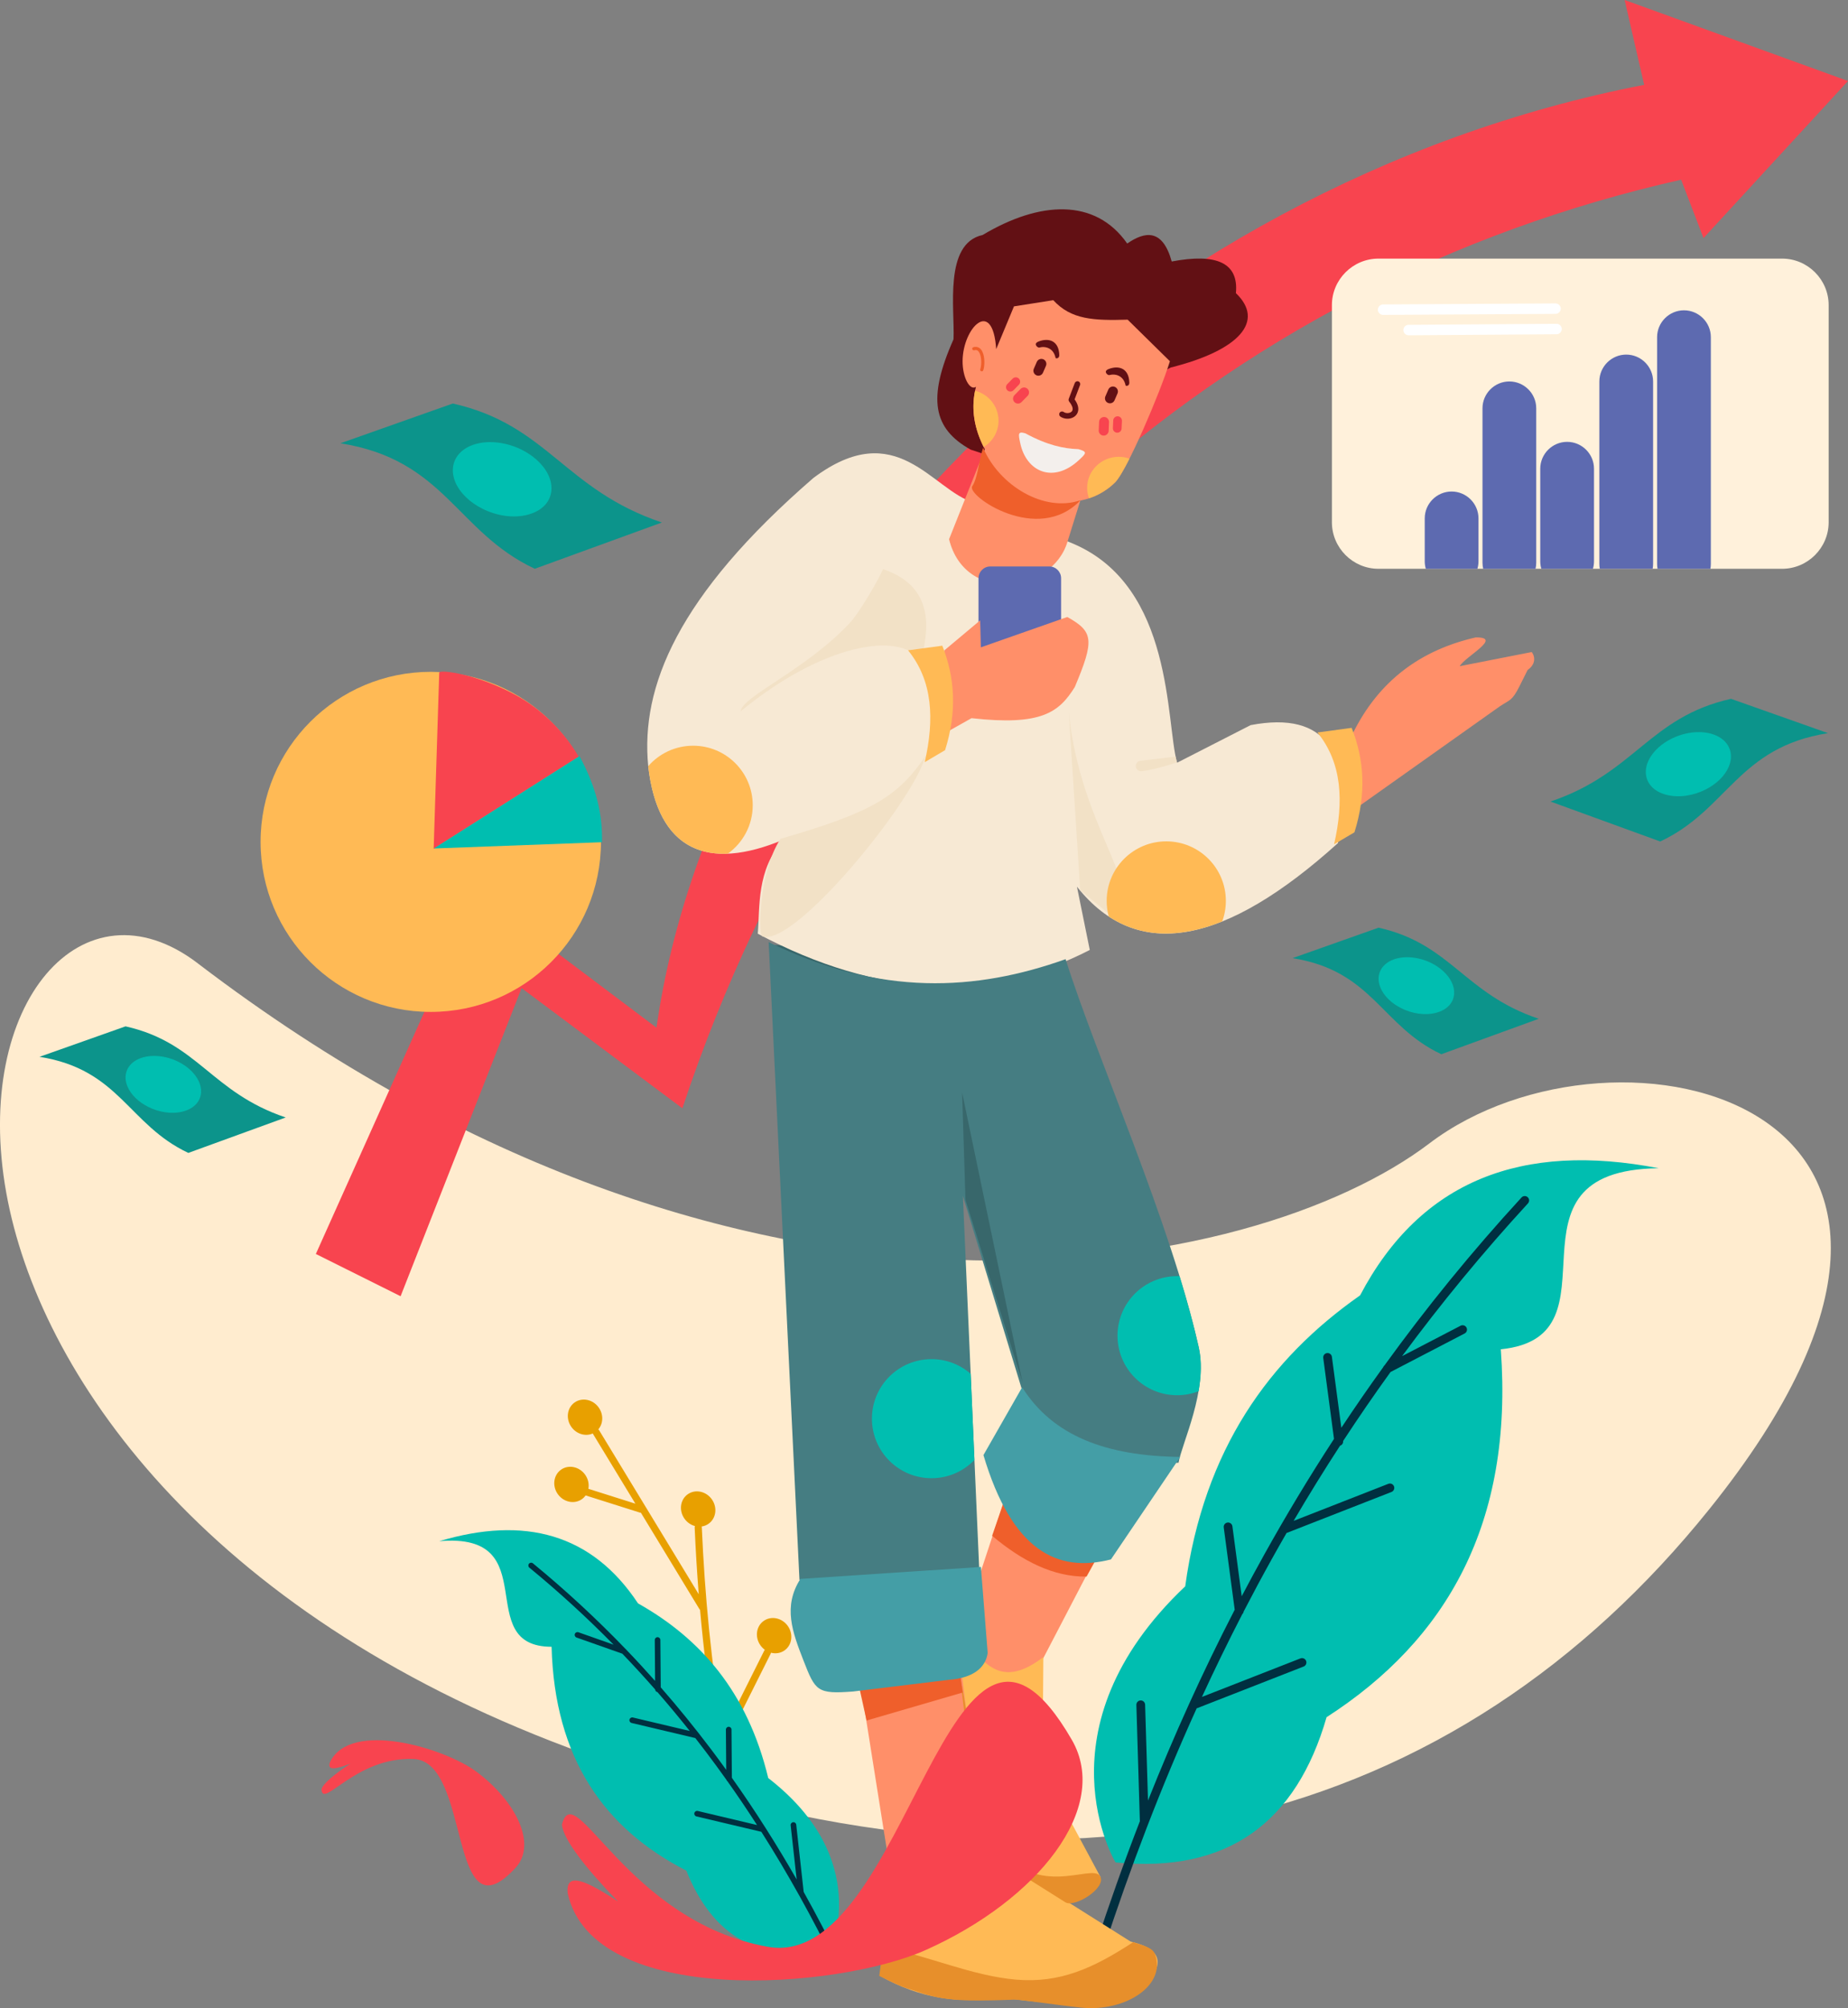 <svg width="451" height="490" viewBox="0 0 451 490" fill="none" xmlns="http://www.w3.org/2000/svg">
<rect x="0" y="0" width="451" height="490" fill="#808080" stroke="none"/>
<g clip-path="url(#clip0_6842_33298)">
<path fill-rule="evenodd" clip-rule="evenodd" d="M48.282 235.067C20.27 213.705 -6.815 244.761 1.534 291.079C9.469 335.106 49.773 393.104 138.648 426.434C262.476 472.872 355.987 444.277 417.118 368.294C497.398 268.512 394.391 244.401 348.85 278.991C306.231 311.361 181.841 336.934 48.276 235.073" fill="#FFECCF"/>
<path fill-rule="evenodd" clip-rule="evenodd" d="M97.76 316.287L77.081 305.977L116.571 217.912L160.212 250.762C174.759 148.072 275.838 44.956 401.255 20.703L396.488 -0.004L451 19.765L415.736 58.097L410.276 43.849C298.396 69.018 206.735 149.283 166.53 270.433L127.296 241.107L97.766 316.282L97.76 316.287Z" fill="#F8444F"/>
<path d="M192.193 481.615C192.362 482.068 192.127 482.57 191.674 482.733C191.221 482.903 190.719 482.668 190.555 482.215C183.434 463.008 178.564 444.401 175.282 426.203C174.326 420.912 173.507 415.659 172.808 410.438L155.138 397.619C155.083 397.657 155.034 397.701 154.98 397.739C153.134 399.043 150.497 398.487 149.093 396.501C147.69 394.515 148.045 391.848 149.89 390.544C151.736 389.24 154.374 389.797 155.777 391.782C156.76 393.173 156.88 394.903 156.225 396.261L172.491 408.06C171.836 402.949 171.296 397.87 170.848 392.819C170.782 392.764 170.728 392.693 170.684 392.617L156.41 369.122C156.328 369.122 156.246 369.106 156.165 369.084L142.923 364.895C142.677 365.238 142.371 365.549 142.011 365.806C140.165 367.109 137.528 366.553 136.124 364.567C134.721 362.582 135.076 359.914 136.922 358.611C138.767 357.307 141.405 357.863 142.808 359.849C143.556 360.902 143.802 362.151 143.594 363.28L155.062 366.908L144.747 349.932C144.714 349.883 144.692 349.828 144.67 349.774C142.896 350.565 140.679 349.932 139.434 348.17C138.03 346.184 138.385 343.517 140.231 342.213C142.076 340.909 144.714 341.466 146.117 343.451C147.324 345.159 147.231 347.368 146.008 348.781C146.095 348.846 146.177 348.928 146.237 349.032L170.526 389.011C170.094 383.567 169.767 378.15 169.532 372.755C169.526 372.619 169.548 372.488 169.603 372.368C168.62 372.106 167.697 371.495 167.042 370.568C165.639 368.582 165.993 365.915 167.839 364.611C169.685 363.307 172.322 363.864 173.726 365.849C175.129 367.835 174.774 370.503 172.928 371.806C172.415 372.172 171.836 372.39 171.241 372.472C171.257 372.537 171.274 372.603 171.274 372.674C171.995 389.148 173.54 405.829 176.456 422.87L186.52 402.752C186.558 402.681 186.601 402.616 186.651 402.556C186.252 402.267 185.886 401.901 185.58 401.47C184.177 399.485 184.532 396.817 186.378 395.514C188.223 394.21 190.861 394.766 192.264 396.752C193.667 398.738 193.312 401.405 191.467 402.709C190.484 403.402 189.283 403.571 188.158 403.276C188.141 403.363 188.119 403.445 188.076 403.527L177.122 425.423C177.078 425.516 177.013 425.598 176.942 425.663L176.98 425.882C180.245 443.965 185.089 462.479 192.177 481.604" fill="#E8A000"/>
<path d="M166.523 417.094C166.769 417.154 166.917 417.4 166.857 417.645C166.797 417.891 166.551 418.038 166.305 417.978L146.887 413.194C146.642 413.134 146.494 412.888 146.554 412.643C146.614 412.398 146.86 412.25 147.106 412.31L166.523 417.094Z" fill="#E8A000"/>
<path fill-rule="evenodd" clip-rule="evenodd" d="M167.495 456.446C173.824 472.265 185.209 479.28 202.645 475.795C202.645 475.795 213.107 453.68 187.486 433.857C182.419 412.779 170.87 399.758 155.706 391.237C144.457 374.217 128.005 369.842 107.189 376.067C133.384 373.759 114.84 401.803 134.612 401.825C135.338 429.084 147.504 446.212 167.495 456.446Z" fill="#00BEB0"/>
<path d="M194.426 458.625L192.958 445.386C192.914 445.009 193.187 444.671 193.564 444.633C193.94 444.589 194.279 444.862 194.317 445.233L196.136 461.647C199.215 467.156 202.137 472.753 204.916 478.432C205.08 478.77 204.938 479.179 204.599 479.343C204.261 479.506 203.851 479.365 203.687 479.026C198.293 468.018 192.368 457.31 185.799 446.967L185.733 446.957L169.963 443.22C169.598 443.133 169.368 442.767 169.456 442.396C169.543 442.031 169.909 441.802 170.28 441.889L184.75 445.32C182.424 441.709 180.016 438.141 177.521 434.623C177.401 434.536 177.313 434.416 177.27 434.268C175.642 431.983 173.982 429.713 172.284 427.471C171.432 426.342 170.564 425.218 169.69 424.1L154.133 420.413C153.767 420.325 153.538 419.96 153.626 419.589C153.713 419.223 154.079 418.994 154.45 419.082L168.336 422.371C165.786 419.163 163.154 415.999 160.44 412.879C160.14 412.819 159.905 412.563 159.889 412.246C157.295 409.29 154.625 406.377 151.878 403.513L140.701 399.569C140.346 399.444 140.154 399.051 140.285 398.696C140.411 398.342 140.804 398.156 141.159 398.282L149.738 401.309C143.332 394.796 136.501 388.523 129.19 382.517C128.9 382.277 128.857 381.846 129.097 381.557C129.337 381.268 129.769 381.224 130.058 381.464C138.15 388.114 145.67 395.091 152.664 402.357C152.763 402.417 152.845 402.504 152.905 402.607C155.291 405.089 157.612 407.61 159.878 410.163L159.796 400.169C159.796 399.793 160.096 399.487 160.473 399.482C160.85 399.482 161.161 399.782 161.161 400.158L161.254 411.728C165.502 416.589 169.537 421.564 173.387 426.648C174.692 428.371 175.975 430.106 177.231 431.857L177.155 422.033C177.155 421.656 177.455 421.351 177.832 421.345C178.209 421.345 178.52 421.645 178.52 422.022L178.613 433.794C184.314 441.834 189.572 450.126 194.443 458.636" fill="#002F40"/>
<path fill-rule="evenodd" clip-rule="evenodd" d="M323.747 419.009C316.387 444.512 299.814 457.156 272.244 454.445C272.244 454.445 252.597 421.77 289.248 387.076C293.84 353.615 309.725 331.637 331.927 316.079C346.731 287.953 371.56 278.625 404.803 285.057C363.828 285.531 396.929 326.144 366.268 329.237C369.37 371.611 353.152 400.059 323.747 419.009Z" fill="#00BEB0"/>
<path d="M292.202 416.788C292.153 416.81 292.104 416.821 292.049 416.832C283.351 436.022 275.837 455.682 269.301 475.724C269.121 476.285 268.52 476.591 267.957 476.411C267.395 476.231 267.089 475.631 267.269 475.069C270.639 464.743 274.264 454.515 278.18 444.396L277.328 416.013C277.311 415.424 277.775 414.933 278.365 414.917C278.955 414.9 279.446 415.364 279.463 415.953L280.167 439.344C286.463 423.53 293.48 407.994 301.327 392.786L298.651 372.706C298.575 372.122 298.984 371.588 299.568 371.511C300.153 371.435 300.688 371.844 300.764 372.428L303.036 389.497C304.81 386.12 306.623 382.765 308.485 379.421C313.815 369.842 319.494 360.394 325.56 351.104L322.934 331.357C322.857 330.774 323.267 330.239 323.851 330.163C324.436 330.086 324.971 330.495 325.047 331.079L327.351 348.382C330.644 343.413 334.046 338.487 337.563 333.61C337.628 333.436 337.737 333.277 337.89 333.157C348.041 319.116 359.148 305.446 371.325 292.19C371.724 291.754 372.395 291.727 372.832 292.125C373.269 292.523 373.296 293.194 372.898 293.631C361.796 305.719 351.585 318.151 342.177 330.904L356.451 323.486C356.975 323.213 357.619 323.415 357.892 323.938C358.165 324.462 357.963 325.106 357.439 325.379L339.354 334.783C335.351 340.336 331.496 345.949 327.783 351.617C327.843 352.135 327.521 352.615 327.035 352.763C323.098 358.812 319.324 364.927 315.704 371.102L338.819 362.063C339.37 361.851 339.987 362.123 340.2 362.669C340.413 363.22 340.14 363.836 339.594 364.049L313.979 374.064C312.756 376.186 311.549 378.319 310.358 380.458C308.005 384.691 305.722 388.951 303.505 393.233C303.473 393.479 303.352 393.702 303.178 393.866C299.738 400.537 296.461 407.269 293.332 414.06L317.37 404.661C317.921 404.449 318.538 404.721 318.751 405.267C318.964 405.818 318.697 406.434 318.145 406.647L292.213 416.788H292.202Z" fill="#002F40"/>
<path fill-rule="evenodd" clip-rule="evenodd" d="M187.693 230.574L189.741 251.036L262.661 243.257L259.384 232.211L187.693 230.574Z" fill="#38676B"/>
<path fill-rule="evenodd" clip-rule="evenodd" d="M261.984 132.698L237.761 122.683C227.392 119.623 218.895 101.332 198.5 116.633C165.295 145.397 156.307 167.637 158.196 186.943C160.544 207.563 172.694 212.641 191.194 204.884C184.581 212.325 185.488 221.227 184.931 227.833C214.488 243.571 241.414 244.433 265.959 231.799L262.825 216.361C277.536 234.914 299.006 230.561 326.522 205.724C330.279 183.653 323.742 173.414 305.22 176.933L287.261 186.113C284.476 176.24 286.496 143.205 261.989 132.704" fill="#F7E9D4"/>
<path fill-rule="evenodd" clip-rule="evenodd" d="M260.056 234.044C238.313 241.801 214.909 243.263 187.59 229.871L195.109 385.507L238.962 382.584L234.993 291.829L249.818 340.438C257.528 352.254 270.442 357.343 287.615 356.918C288.424 352.188 294.867 339.113 292.546 328.748C285.682 298.151 267.75 258.373 260.051 234.039" fill="#457D82"/>
<path fill-rule="evenodd" clip-rule="evenodd" d="M242.511 111.581L285.742 89.673C302.473 85.473 308.758 78.365 301.616 71.525C302.337 64.149 296.931 61.727 285.955 63.806C283.727 55.738 279.413 56.436 275.094 59.425C267.297 48.27 253.727 49.028 239.803 57.342C230.269 59.425 233.048 75.49 232.704 82.795C226.239 97.338 227.757 104.62 236.882 109.71L242.522 111.586L242.511 111.581Z" fill="#621014"/>
<path fill-rule="evenodd" clip-rule="evenodd" d="M263.65 122.138C266.991 121.532 270.022 119.83 272.141 117.697C275.046 114.773 283.04 96.074 285.513 88.148L275.199 78.001C266.942 78.247 261.405 78.012 257.053 73.25L247.459 74.756L243.118 85.186C242.266 72.492 234.982 79.976 234.916 88.071C234.884 92.086 236.686 95.414 238.182 94.388C236.855 99.554 237.707 104.616 240.344 109.629L231.618 131.575C235.528 147.503 256.797 144.727 260.521 132.164L263.65 122.138Z" fill="#FF8F69"/>
<path fill-rule="evenodd" clip-rule="evenodd" d="M265.762 121.595C268.258 120.777 270.48 119.364 272.146 117.689C272.976 116.854 274.226 114.721 275.646 111.918C274.827 111.623 273.942 111.465 273.019 111.465C268.765 111.465 265.314 114.852 265.314 119.036C265.314 119.931 265.473 120.793 265.768 121.595" fill="#FFBA55"/>
<path fill-rule="evenodd" clip-rule="evenodd" d="M237.963 95.336C237.007 99.984 237.805 104.549 240.071 109.077C242.244 107.741 243.691 105.362 243.691 102.657C243.691 99.144 241.261 96.192 237.963 95.336Z" fill="#FFBA55"/>
<path fill-rule="evenodd" clip-rule="evenodd" d="M158.19 186.947C159.905 201.975 166.829 208.745 177.619 208.303C181.299 205.668 183.702 201.359 183.702 196.488C183.702 188.463 177.193 181.961 169.161 181.961C164.781 181.961 160.861 183.892 158.19 186.952" fill="#FFBA55"/>
<path fill-rule="evenodd" clip-rule="evenodd" d="M287.255 186.107C287.13 185.665 287.015 185.174 286.906 184.645C286.807 184.634 286.704 184.634 286.6 184.645L278.311 185.638C277.607 185.72 277.104 186.358 277.192 187.061C277.273 187.765 277.912 188.267 278.617 188.185C283.034 187.656 289.008 185.332 287.261 186.112" fill="#F2E1C6"/>
<path fill-rule="evenodd" clip-rule="evenodd" d="M263.682 122.064C254.77 125.108 243.866 118.474 239.923 109.25C238.809 112.725 238.629 116.565 237.27 118.665C235.801 120.929 253.296 133.034 263.682 122.069" fill="#EF5F2B"/>
<path fill-rule="evenodd" clip-rule="evenodd" d="M272.091 94.409C271.479 94.142 270.759 94.426 270.491 95.042L269.765 96.717C269.497 97.328 269.781 98.048 270.398 98.315C271.015 98.582 271.731 98.299 271.998 97.682L272.724 96.007C272.992 95.397 272.708 94.677 272.091 94.409Z" fill="#621014"/>
<path fill-rule="evenodd" clip-rule="evenodd" d="M254.629 87.671C254.017 87.404 253.297 87.687 253.029 88.304L252.303 89.978C252.035 90.589 252.319 91.309 252.936 91.577C253.548 91.844 254.269 91.56 254.536 90.944L255.262 89.269C255.53 88.658 255.246 87.938 254.629 87.671Z" fill="#621014"/>
<path fill-rule="evenodd" clip-rule="evenodd" d="M270.508 90.07C273.074 89.045 275.515 89.896 275.608 93.36C275.629 94.276 274.734 94.233 274.696 94.042C274.226 91.723 272.32 91.091 270.688 91.527C270.355 91.614 269.137 90.621 270.513 90.07" fill="#621014"/>
<path fill-rule="evenodd" clip-rule="evenodd" d="M253.417 83.347C255.983 82.321 258.424 83.178 258.517 86.642C258.539 87.558 257.643 87.514 257.605 87.324C257.135 85.005 255.23 84.373 253.597 84.809C253.264 84.896 252.046 83.903 253.422 83.352" fill="#621014"/>
<path d="M237.761 85.463C237.559 85.523 237.341 85.408 237.281 85.201C237.221 84.999 237.335 84.781 237.543 84.721C237.952 84.601 238.313 84.606 238.635 84.721C238.984 84.841 239.274 85.075 239.498 85.392C239.711 85.681 239.869 86.041 239.984 86.434C240.355 87.694 240.289 89.385 239.962 90.356C239.891 90.558 239.672 90.667 239.47 90.596C239.268 90.525 239.159 90.307 239.23 90.105C239.519 89.259 239.574 87.77 239.246 86.652C239.154 86.335 239.028 86.057 238.875 85.844C238.739 85.654 238.575 85.517 238.384 85.452C238.209 85.392 238.007 85.392 237.761 85.463Z" fill="#EF5F2B"/>
<path fill-rule="evenodd" clip-rule="evenodd" d="M272.79 101.575C272.206 101.548 271.704 102.006 271.682 102.595L271.6 104.472C271.572 105.056 272.031 105.558 272.615 105.585C273.2 105.612 273.702 105.154 273.724 104.565L273.806 102.688C273.833 102.105 273.374 101.603 272.785 101.575" fill="#F8444F"/>
<path fill-rule="evenodd" clip-rule="evenodd" d="M269.498 101.747C268.832 101.72 268.269 102.238 268.236 102.904L268.144 105.031C268.116 105.697 268.635 106.258 269.301 106.291C269.967 106.318 270.535 105.8 270.563 105.135L270.655 103.007C270.683 102.342 270.164 101.774 269.498 101.747Z" fill="#F8444F"/>
<path fill-rule="evenodd" clip-rule="evenodd" d="M248.983 108.123C250.446 115.089 256.983 118.083 263.251 112.318C265.201 110.523 265.386 110.245 263.191 109.596C259.625 109.476 255.606 108.652 250.244 105.739C248.371 105.182 248.513 105.897 248.983 108.123Z" fill="#F3EFEC"/>
<path d="M262.306 93.459C262.443 93.104 262.836 92.93 263.191 93.066C263.546 93.202 263.721 93.6 263.584 93.95L262.252 97.452C263.022 98.526 263.246 99.448 263.125 100.185C263.049 100.687 262.814 101.101 262.492 101.417C262.181 101.723 261.793 101.936 261.367 102.056C260.521 102.296 259.511 102.165 258.784 101.652C258.473 101.434 258.402 101.003 258.621 100.692C258.839 100.381 259.27 100.31 259.582 100.528C259.964 100.801 260.521 100.867 260.99 100.73C261.198 100.67 261.389 100.572 261.526 100.436C261.651 100.316 261.739 100.157 261.766 99.972C261.837 99.514 261.624 98.859 260.93 97.986C260.788 97.801 260.739 97.55 260.827 97.315L262.295 93.459H262.306Z" fill="#621014"/>
<path fill-rule="evenodd" clip-rule="evenodd" d="M248.644 92.373C249.064 92.782 249.07 93.459 248.66 93.879L247.344 95.221C246.935 95.641 246.258 95.646 245.837 95.237C245.417 94.828 245.411 94.151 245.821 93.731L247.137 92.389C247.546 91.969 248.223 91.964 248.644 92.373Z" fill="#F8444F"/>
<path fill-rule="evenodd" clip-rule="evenodd" d="M250.773 94.889C251.248 95.352 251.259 96.122 250.79 96.596L249.299 98.118C248.835 98.593 248.065 98.598 247.59 98.135C247.115 97.671 247.109 96.902 247.574 96.427L249.064 94.905C249.528 94.43 250.298 94.42 250.773 94.889Z" fill="#F8444F"/>
<path fill-rule="evenodd" clip-rule="evenodd" d="M237.81 356.243L236.893 335.225C234.337 332.993 230.99 331.641 227.331 331.641C219.299 331.641 212.79 338.143 212.79 346.167C212.79 354.192 219.299 360.694 227.331 360.694C231.449 360.694 235.167 358.986 237.81 356.237" fill="#00BEB0"/>
<path fill-rule="evenodd" clip-rule="evenodd" d="M292.513 339.473C293.136 335.867 293.316 332.169 292.552 328.754C291.312 323.222 289.707 317.391 287.867 311.402C287.67 311.391 287.468 311.391 287.266 311.391C279.234 311.391 272.725 317.893 272.725 325.917C272.725 333.942 279.234 340.444 287.266 340.444C289.117 340.444 290.881 340.1 292.508 339.467" fill="#00BEB0"/>
<path fill-rule="evenodd" clip-rule="evenodd" d="M234.998 408.457L210.147 411.795L217.667 459.156C225.83 461.441 233.382 458.888 240.431 452.271L235.004 408.462L234.998 408.457Z" fill="#FF8F69"/>
<path fill-rule="evenodd" clip-rule="evenodd" d="M266.948 380.921C258.533 382.459 250.998 378.761 244.811 366.945L238.963 384.679L237.92 405.545C243.14 408.632 248.36 409.058 253.581 406.587L266.948 380.926V380.921Z" fill="#FF8F69"/>
<path fill-rule="evenodd" clip-rule="evenodd" d="M245.007 366.383C244.046 369.17 243.085 371.958 242.124 374.745C249.501 380.948 257.13 384.81 265.173 384.695L267.461 380.544L245.007 366.383Z" fill="#EF5F2B"/>
<path fill-rule="evenodd" clip-rule="evenodd" d="M288.031 355.502C269.935 355.273 256.966 350.412 249.453 338.504L240.006 355.054C246.963 378.418 258.036 383.851 271.125 380.507L288.031 355.502Z" fill="#449EA6"/>
<path fill-rule="evenodd" clip-rule="evenodd" d="M280.938 483.148C282.521 480.18 285.077 475.914 275.925 473.76L240.213 451.23L217.405 458.578L214.734 482.111C224.481 487.643 234.228 489.028 243.97 487.326C251.899 488.504 258.085 488.87 264.518 489.454C271.627 490.097 278.158 487.779 280.938 483.159" fill="#FFBA55"/>
<path fill-rule="evenodd" clip-rule="evenodd" d="M281.768 476.639C281.156 474.975 277.53 474.364 276.586 473.879C266.73 480.327 258.615 483.949 247.989 483.049C237.248 482.138 226.36 477.179 215.543 475.079L214.576 482.121C216.575 483.092 219.736 484.816 222.794 485.607C229.598 488.089 233.852 488.455 247.569 487.936C249.048 487.882 258.304 489.311 263.857 489.873C274.773 490.986 284.771 484.347 281.844 476.732L281.779 476.639H281.768Z" fill="#E78F2B"/>
<path fill-rule="evenodd" clip-rule="evenodd" d="M254.628 404.327L254.421 431.613L268.624 458.108C266.161 463.476 262.104 465.118 256.305 462.701L239.809 451.016L234.796 408.871L238.995 404.234C243.385 409.155 248.076 409.368 254.634 404.327" fill="#FFBA55"/>
<path fill-rule="evenodd" clip-rule="evenodd" d="M224.776 161.163C226.064 155.555 229.27 143.467 215.487 138.879C214.668 140.985 209.857 149.38 207.302 152.102C196.583 163.519 181.02 169.994 180.753 173.567C200.722 157.126 219.506 153.946 224.776 161.163Z" fill="#F2E1C6"/>
<path fill-rule="evenodd" clip-rule="evenodd" d="M225.906 184.395C222.903 195.665 193.596 231.411 186.022 228.449C185.05 228.067 185.132 212.94 190.462 204.693C212.058 198.381 218.982 194.77 225.906 184.395Z" fill="#F2E1C6"/>
<path fill-rule="evenodd" clip-rule="evenodd" d="M241.677 138.219H256.081C257.665 138.219 258.959 139.512 258.959 141.094V170.092C258.959 171.674 257.665 172.967 256.081 172.967H241.677C240.093 172.967 238.799 171.674 238.799 170.092V141.094C238.799 139.512 240.093 138.219 241.677 138.219Z" fill="#5D6AB0"/>
<path fill-rule="evenodd" clip-rule="evenodd" d="M231.006 178.66L230.438 158.722L239.208 151.369L239.372 157.959L260.471 150.551C266.893 154.14 267.117 156.186 262.301 167.641C258.435 173.838 254.137 177.144 237.095 175.24L231.012 178.66H231.006Z" fill="#FF8F69"/>
<path fill-rule="evenodd" clip-rule="evenodd" d="M229.969 157.555L221.614 158.684C227.648 166.114 228.074 175.54 225.677 185.975L230.646 183.046C233.622 173.592 233.016 165.213 229.969 157.56" fill="#FFBA55"/>
<path fill-rule="evenodd" clip-rule="evenodd" d="M331.425 196.886L329.973 179.315C336.471 165.951 346.878 158.581 360.126 155.537C366.891 155.428 357.537 160.212 356.243 162.552L373.81 159.105C374.743 160.321 374.727 162.17 372.821 163.463C372.15 164.81 371.473 166.152 370.801 167.5C369.021 171.056 368.453 170.735 366.045 172.338L331.425 196.891V196.886Z" fill="#FF8F69"/>
<path fill-rule="evenodd" clip-rule="evenodd" d="M329.869 177.602L321.515 178.731C327.549 186.16 327.974 195.587 325.577 206.022L330.546 203.093C333.522 193.639 332.916 185.26 329.869 177.607" fill="#FFBA55"/>
<path fill-rule="evenodd" clip-rule="evenodd" d="M234.283 409.086C237.86 425.718 237.434 440.07 242.54 448.656C251.959 464.487 266.5 454.401 268.482 457.815C270.137 460.657 262.214 465.611 259.975 464.154L239.323 451.16L234.283 409.091V409.086Z" fill="#E78F2B"/>
<path fill-rule="evenodd" clip-rule="evenodd" d="M209.568 411.14L211.485 419.819L234.943 412.984L234.31 408.293L209.568 411.14Z" fill="#EF5F2B"/>
<path fill-rule="evenodd" clip-rule="evenodd" d="M239.383 382.344L195.333 385.268C191.046 391.999 193.356 398.185 196.119 405.26C198.991 412.619 199.417 413.421 208.225 412.734L231.678 409.875C237.242 409.444 240.486 407.131 241.043 403.362L239.388 382.349L239.383 382.344Z" fill="#449EA6"/>
<path fill-rule="evenodd" clip-rule="evenodd" d="M273.517 225.323L263.622 217.217L260.832 173.883C263.737 201.932 278.879 215.941 273.517 225.323Z" fill="#F2E1C6"/>
<path fill-rule="evenodd" clip-rule="evenodd" d="M270.59 223.637C278.42 228.781 287.67 229.108 298.275 224.842C298.853 223.277 299.165 221.585 299.165 219.824C299.165 211.799 292.656 205.297 284.623 205.297C276.591 205.297 270.082 211.799 270.082 219.824C270.082 221.144 270.262 222.426 270.59 223.642" fill="#FFBA55"/>
<path fill-rule="evenodd" clip-rule="evenodd" d="M249.551 337.39L235.621 292.779L234.802 266.59L249.551 337.39Z" fill="#38676B"/>
<path fill-rule="evenodd" clip-rule="evenodd" d="M187.313 475.022C221.747 481.279 231.477 372.425 261.576 424.531C271.17 441.136 253.237 463.616 225.946 475.808C204.202 485.518 144.895 489.909 138.556 462.061C137.911 456.525 143.011 458.832 150.847 463.992C143.274 456.241 137.311 448.74 137.152 445.156C140.27 433.183 152.879 468.766 187.313 475.022Z" fill="#F8444F"/>
<path fill-rule="evenodd" clip-rule="evenodd" d="M100.949 429.207C115.119 429.791 109.292 473.693 125.821 455.757C131.091 450.04 126.002 439.561 116.293 432.322C108.561 426.551 85.501 419.558 80.521 430.004C79.773 432.137 81.995 431.679 85.555 430.331C81.875 432.726 78.85 435.164 78.468 436.566C78.637 441.579 86.784 428.624 100.954 429.207" fill="#F8444F"/>
<path fill-rule="evenodd" clip-rule="evenodd" d="M105.125 163.93C128.065 163.93 146.664 182.509 146.664 205.42C146.664 228.331 128.065 246.916 105.125 246.916C82.186 246.916 63.593 228.337 63.593 205.42C63.593 182.504 82.191 163.93 105.125 163.93Z" fill="#FFBA55"/>
<path fill-rule="evenodd" clip-rule="evenodd" d="M140.449 183.358C140.722 183.789 140.984 184.22 141.235 184.657L105.835 207.109L107.195 164.146C107.222 163.224 116.931 164.593 126.192 169.781C131.772 172.906 136.9 177.778 140.449 183.358Z" fill="#F8444F"/>
<path fill-rule="evenodd" clip-rule="evenodd" d="M141.416 184.494L105.873 207.034L146.914 205.506C147.067 198.802 145.609 192.273 141.416 184.488" fill="#00BEB0"/>
<path fill-rule="evenodd" clip-rule="evenodd" d="M378.386 195.581C398.988 188.653 402.456 175 422.447 170.516L446.123 178.894C424.096 182.358 421.699 197.583 405.175 205.329L378.386 195.581Z" fill="#0C948B"/>
<path fill-rule="evenodd" clip-rule="evenodd" d="M417.63 179.041C419.542 179.581 420.945 180.623 421.72 181.932C422.556 183.339 422.725 185.15 421.895 187.103C420.945 189.329 418.886 191.326 416.211 192.667C413.24 194.157 409.696 194.746 406.606 193.922C403.499 193.093 401.828 191.091 401.669 188.729C401.522 186.591 402.63 184.294 404.782 182.363C406.666 180.672 409.052 179.548 411.362 179.014C413.508 178.523 415.725 178.501 417.63 179.041Z" fill="#00BEB0"/>
<path fill-rule="evenodd" clip-rule="evenodd" d="M161.544 127.498C137.676 119.474 133.662 103.654 110.504 98.461L83.076 108.165C108.599 112.18 111.373 129.816 130.512 138.784L161.544 127.492V127.498Z" fill="#0C948B"/>
<path fill-rule="evenodd" clip-rule="evenodd" d="M116.079 108.34C113.868 108.967 112.24 110.173 111.339 111.689C110.373 113.315 110.176 115.42 111.137 117.679C112.235 120.254 114.621 122.566 117.723 124.127C121.163 125.85 125.269 126.538 128.851 125.578C132.455 124.618 134.388 122.299 134.574 119.566C134.743 117.09 133.46 114.428 130.964 112.191C128.78 110.233 126.017 108.929 123.342 108.313C120.857 107.74 118.291 107.718 116.079 108.345" fill="#00BEB0"/>
<path fill-rule="evenodd" clip-rule="evenodd" d="M375.525 248.594C357.248 242.446 354.174 230.336 336.438 226.359L315.432 233.795C334.975 236.866 337.099 250.372 351.755 257.24L375.519 248.594H375.525Z" fill="#0C948B"/>
<path fill-rule="evenodd" clip-rule="evenodd" d="M340.709 233.919C339.016 234.399 337.771 235.321 337.077 236.483C336.335 237.727 336.187 239.336 336.925 241.071C337.766 243.046 339.589 244.813 341.97 246.008C344.602 247.328 347.753 247.851 350.494 247.121C353.252 246.384 354.731 244.611 354.873 242.516C355.004 240.618 354.021 238.583 352.11 236.871C350.439 235.37 348.321 234.372 346.273 233.903C344.373 233.467 342.407 233.445 340.709 233.925" fill="#00BEB0"/>
<path fill-rule="evenodd" clip-rule="evenodd" d="M69.725 272.672C51.449 266.524 48.375 254.414 30.639 250.438L9.638 257.873C29.181 260.944 31.305 274.45 45.961 281.318L69.725 272.672Z" fill="#0C948B"/>
<path fill-rule="evenodd" clip-rule="evenodd" d="M34.909 257.999C33.216 258.479 31.971 259.401 31.278 260.563C30.535 261.807 30.388 263.416 31.125 265.151C31.966 267.126 33.789 268.893 36.17 270.088C38.802 271.408 41.953 271.931 44.689 271.201C47.446 270.464 48.926 268.691 49.068 266.596C49.199 264.698 48.211 262.663 46.305 260.951C44.634 259.45 42.515 258.452 40.468 257.983C38.568 257.547 36.596 257.53 34.904 258.005" fill="#00BEB0"/>
<path fill-rule="evenodd" clip-rule="evenodd" d="M336.411 63.102H434.913C441.166 63.102 446.277 68.207 446.277 74.453V127.438C446.277 133.684 441.166 138.79 434.913 138.79H336.411C330.159 138.79 325.048 133.678 325.048 127.438V74.453C325.048 68.207 330.159 63.102 336.411 63.102Z" fill="#FFF1DB"/>
<path fill-rule="evenodd" clip-rule="evenodd" d="M360.552 138.797H347.965C347.796 138.213 347.703 137.602 347.703 136.964V126.485C347.703 122.885 350.652 119.934 354.261 119.934C357.871 119.934 360.819 122.879 360.819 126.485V136.964C360.819 137.597 360.726 138.213 360.557 138.797" fill="#5D6AB0"/>
<path fill-rule="evenodd" clip-rule="evenodd" d="M374.733 138.796H361.972C361.857 138.311 361.797 137.809 361.797 137.296V99.63C361.797 96.024 364.746 93.078 368.355 93.078C371.959 93.078 374.913 96.024 374.913 99.63V137.296C374.913 137.815 374.853 138.316 374.738 138.796" fill="#5D6AB0"/>
<path fill-rule="evenodd" clip-rule="evenodd" d="M388.745 138.795H376.159C375.989 138.212 375.896 137.601 375.896 136.968V114.368C375.896 110.768 378.845 107.816 382.455 107.816C386.059 107.816 389.013 110.762 389.013 114.368V136.968C389.013 137.601 388.92 138.217 388.751 138.795" fill="#5D6AB0"/>
<path fill-rule="evenodd" clip-rule="evenodd" d="M403.324 138.793H390.427C390.356 138.411 390.317 138.019 390.317 137.62V93.075C390.317 89.475 393.266 86.523 396.875 86.523C400.479 86.523 403.434 89.469 403.434 93.075V137.62C403.434 138.019 403.395 138.417 403.324 138.793Z" fill="#5D6AB0"/>
<path fill-rule="evenodd" clip-rule="evenodd" d="M417.424 138.795H404.52C404.449 138.413 404.411 138.02 404.411 137.622V82.27C404.411 78.67 407.36 75.719 410.969 75.719C414.573 75.719 417.527 78.665 417.527 82.27V137.622C417.527 138.02 417.489 138.418 417.418 138.795" fill="#5D6AB0"/>
<path d="M337.547 76.839C336.842 76.839 336.264 76.272 336.264 75.568C336.264 74.864 336.832 74.286 337.536 74.286L379.615 74.035C380.319 74.035 380.892 74.603 380.898 75.306C380.898 76.01 380.33 76.583 379.626 76.588L337.547 76.839Z" fill="white"/>
<path d="M343.771 81.812C343.067 81.812 342.494 81.244 342.488 80.541C342.488 79.837 343.056 79.264 343.761 79.259L379.865 79.008C380.57 79.008 381.143 79.575 381.149 80.279C381.149 80.983 380.581 81.555 379.876 81.561L343.771 81.812Z" fill="white"/>
</g>
<defs>
<clipPath id="clip0_6842_33298">
<rect width="451" height="490" fill="white"/>
</clipPath>
</defs>
</svg>
